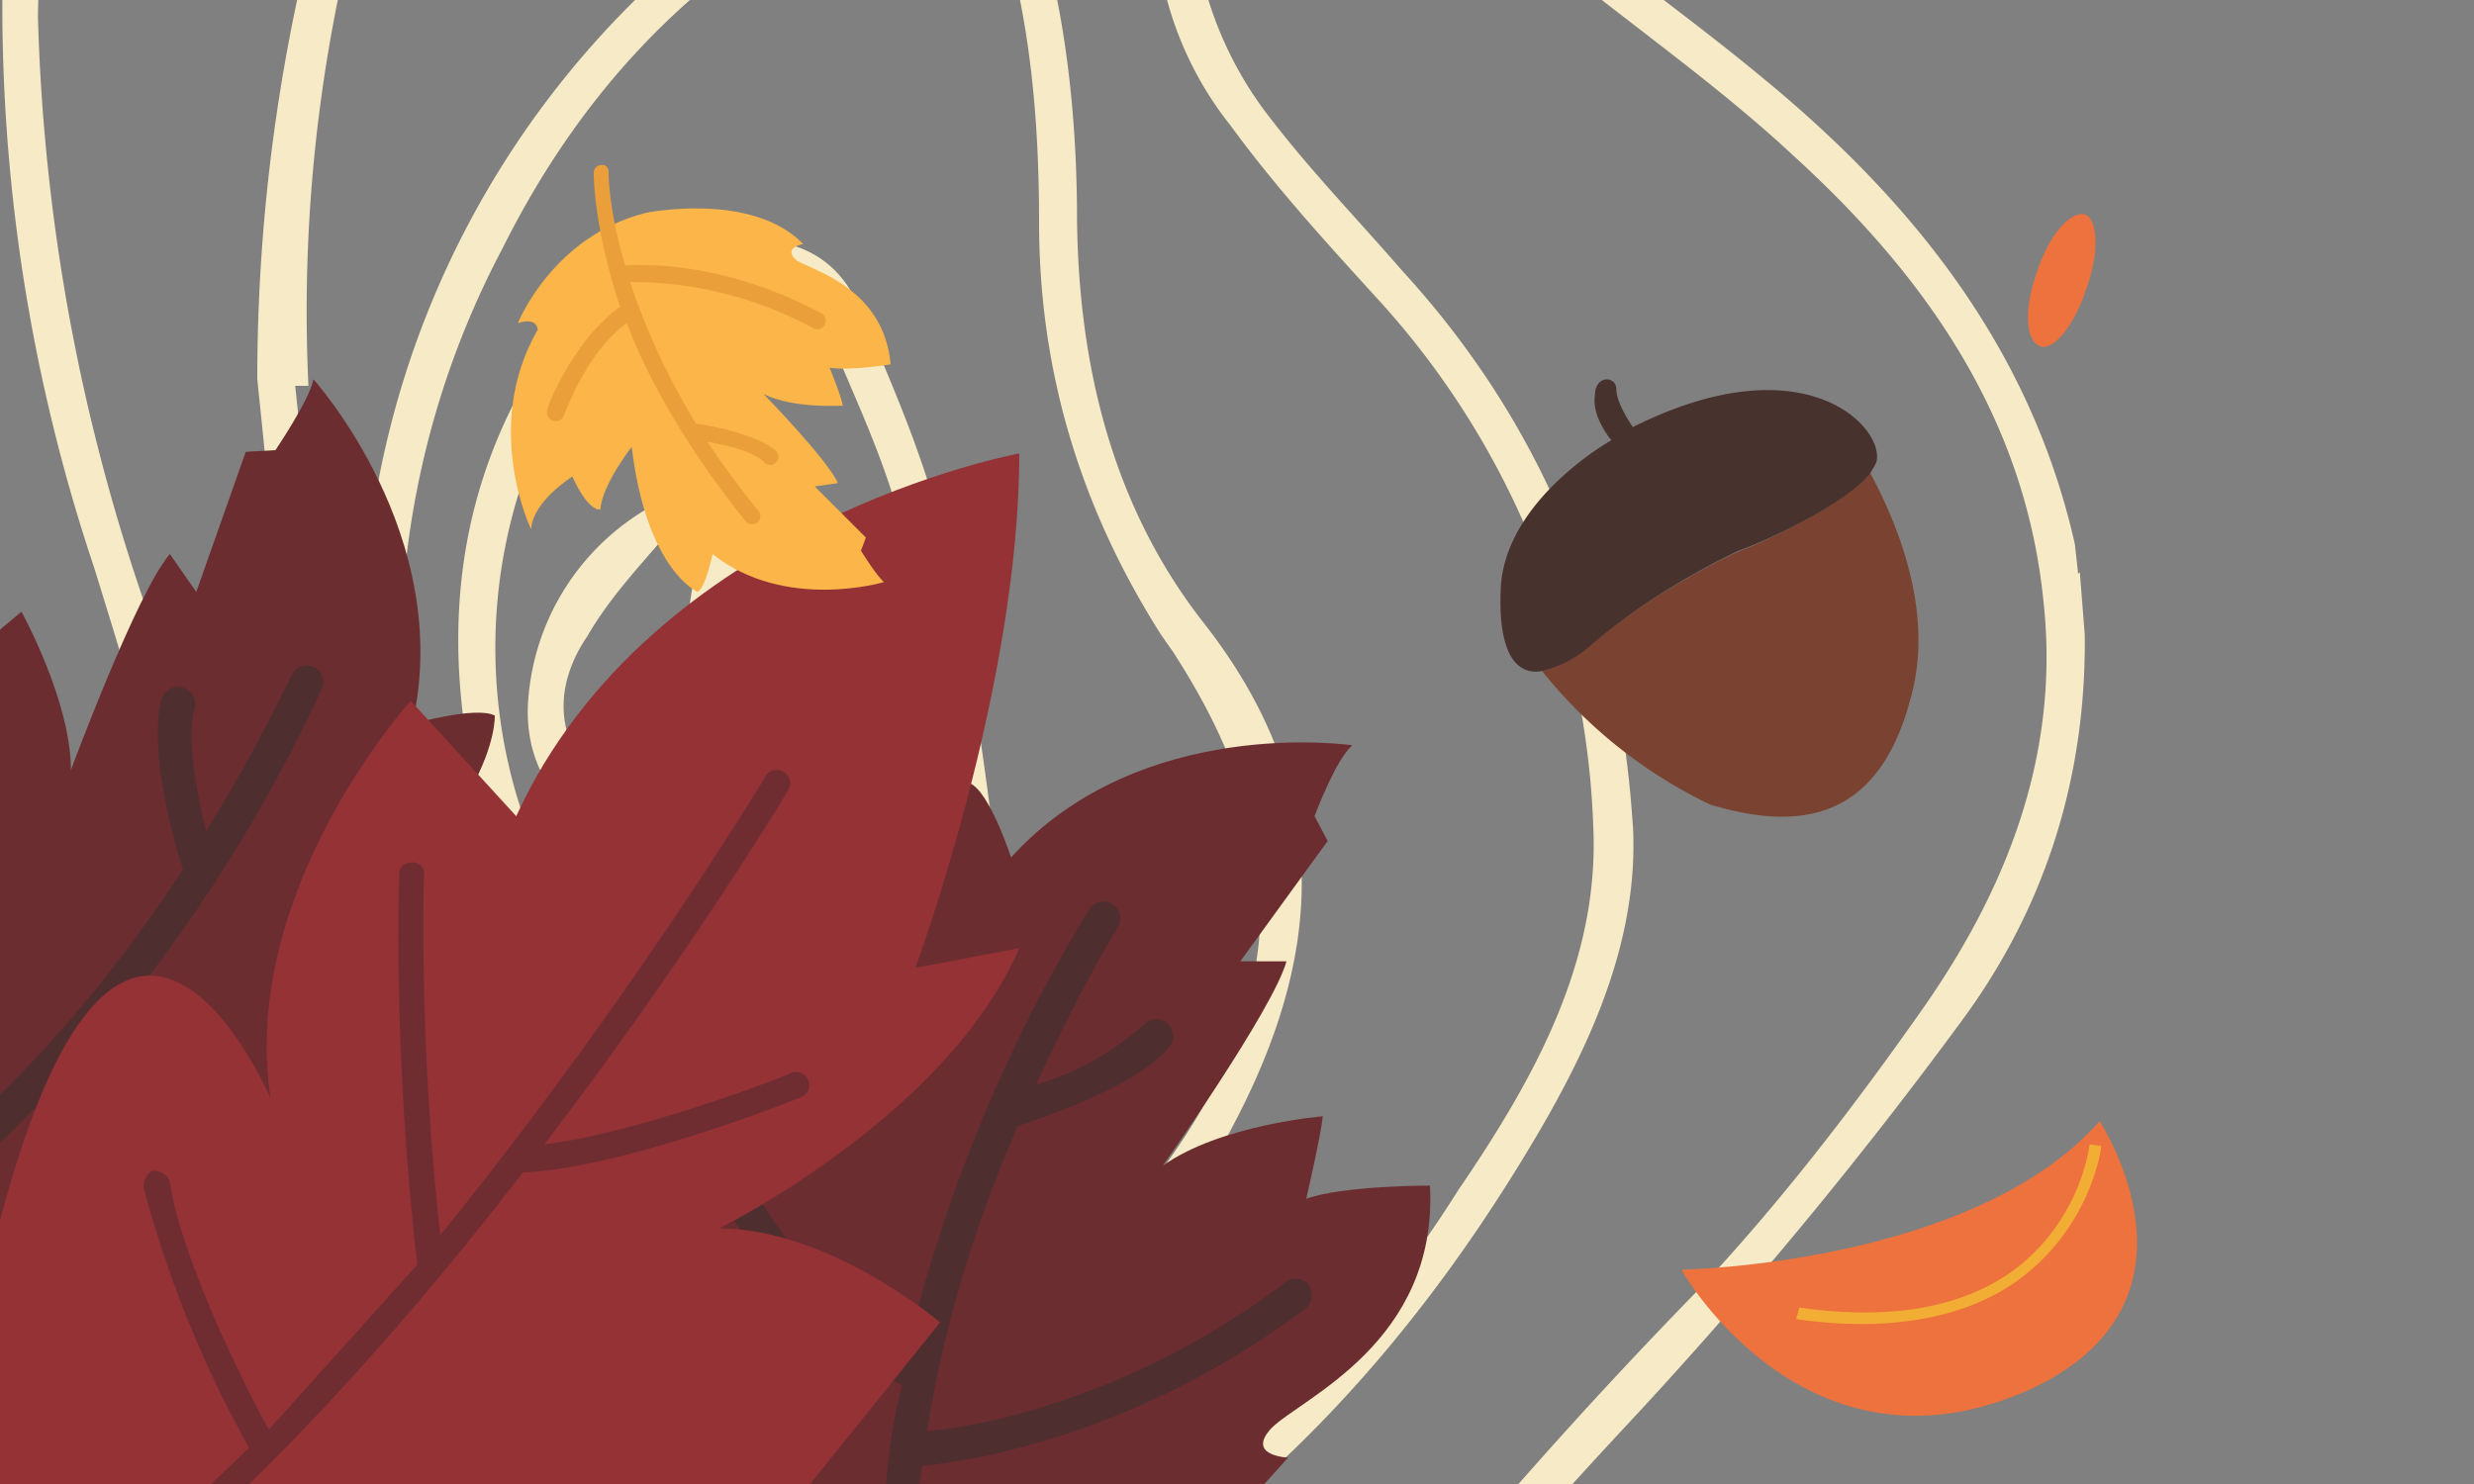 <svg xmlns="http://www.w3.org/2000/svg" width="150" height="90" fill="none" viewBox="0 0 150 90"><rect x="0" y="0" width="150" height="90" fill="#808080" stroke="none"/><g clip-path="url(#a)"><path fill="#F6EBC6" d="m126 34.8-.2-1.8c-2.7-12-10-21-19.2-28.5-4-3.3-8.1-6.2-12-9.4a23.4 23.4 0 0 1-8.8-14.6c-1-6.2-1.1-12.5-1.7-18.8-1-10-1.6-20-3.2-30-1.4-9.8-6.9-16.5-17.1-18.3-5.6-1-11 0-16 2.4a73.9 73.9 0 0 0-35.5 34.9 107.3 107.3 0 0 0-6.6 83.7C9.5 46.6 13 59 15.9 71.3c2.4 10.5 3.2 21.3 5.3 31.9.7 3.7 1.9 7.1 3.4 10.4h2.7l-1.4-3.3A94.7 94.7 0 0 1 20 83.5 199 199 0 0 0 10 40 119 119 0 0 1 2.3 1c.4-21.8 5.8-42.1 18.7-60a66 66 0 0 1 29.5-23.7 21.7 21.7 0 0 1 18.5.4c3.7 2 6.3 4.8 7.8 8.8C80-66 80.6-58 81.1-50c.6 9.2 1 18.4 1.8 27.6.7 8.2 4.7 15 11.2 20 4.9 4 10.1 7.6 14.7 11.9 8 7.3 14 15.9 15.1 27 1 9.2-2.2 17.3-7.2 24.5-4.2 6-8.8 12-13.8 17.3a304.3 304.3 0 0 0-29.5 35.2h3c6.8-10 14.7-19 23-27.9a273 273 0 0 0 19.4-23.5c5-6.7 7.7-14.6 7.6-23.6l-.3-3.8Z"/><path fill="#F6EBC6" d="M88.4 72.2a72.8 72.8 0 0 1-29.5 26.6c-11.7 5.4-21 2.3-27.6-8.7-5.5-9-8-19.1-9.4-29.4-1.7-12.4-2.7-24.9-4-37.3h.8a95.4 95.4 0 0 1 21.6-65.1 45 45 0 0 1 9.1-8.6c4.8-3.4 9.4-2.5 13.5 1.7 4 4.2 5.7 9.6 6.8 15.1 1.6 8.4 1.6 17 .5 25.4a21 21 0 0 0 4.4 15.7c2.7 3.7 5.8 7.1 8.9 10.5a50 50 0 0 1 13.1 32c.4 8.3-3.7 15.5-8.2 22.1ZM99 50.1C98.2 37.4 93.8 26 85 16.4c-2.6-3-5.4-5.9-7.8-9a22.4 22.4 0 0 1-4.8-16.5c.6-6.7.5-13.6 0-20.3a34 34 0 0 0-7-19.8c-5-6-11.6-7.1-18-2.7-2 1.3-4 2.9-5.5 4.6a104 104 0 0 0-16.7 25.2A110.7 110.7 0 0 0 15.6 23c1.3 12.4 2.3 24.8 3.9 37.2 1.4 10.6 4 21 9.4 30.5 7.3 12.6 18.7 16.3 31.9 9.8 13.9-7 24.1-17.8 32-31 3.6-6 6.6-12.5 6.2-19.5Z"/><path fill="#F6EBC6" d="M69.4 72.3c-4.7 6-10.9 8-17.8 4.7-15.9-7.7-25.5-20-27.3-35.8A53.2 53.2 0 0 1 30.5 15c4.5-9 11-16.2 20-21 5.5-2.8 10-.8 11.2 5.3C62.7 4 63 8.8 63 13.5c0 9 2.5 17.3 7.4 25l.7 1c7.6 11.7 7.1 21.7-1.7 32.8ZM73 37.8c-5.5-7-7.6-15.5-7.7-24.5 0-5.3-.5-10.8-1.8-16-1.5-6.2-6.7-8.3-12.7-6a21 21 0 0 0-4.2 2.1A55.5 55.5 0 0 0 22 37.6c0 1.7.2 3.4.3 5 0 .9.2 1.6.4 2.4 3 14.6 11.8 25 24.2 32.4 11.4 6.7 21 3.5 27.3-8.1 6-10.8 7-21-1.2-31.5Z"/><path fill="#F6EBC6" d="M57.5 66c-.3 1.8-1.3 2.4-3.2 1.5-4-1.9-8.2-3.6-12.3-5.4a16.8 16.8 0 0 1-8.4-8.2 31.7 31.7 0 0 1-.6-28A14 14 0 0 1 44.3 17c2.5-.3 4.6.2 5.7 2.7 1.7 4.2 3.8 8.4 4.8 12.8 1.7 8.2 2.8 16.5 4 23.5-.5 4.2-.8 7.1-1.3 10Zm0-32c-1-5.2-3.2-10.2-5.3-15.1-1.4-3.6-4.5-4.8-8.3-4.2-4.9.8-8.7 3-11.3 7.2-5 8-5.8 16.7-3.8 25.7C30.3 54 33.2 60 39.3 63.3c4.8 2.6 10 4.5 15 6.7 2.5 1 4.4.2 5-2.5.8-3.2 1.2-6.4 1.8-10.3-1-7.4-1.9-15.4-3.5-23.2Z"/><path fill="#F6EBC6" d="M35.6 46.7c-2.1-2.6-1.7-5.6 0-8.1 1.5-2.6 3.6-4.7 5.5-7l1.4.8c-.4 2.7-1 5.4-1 8.1.1 2.7.9 5.3 1.4 8.2-2.4.3-5.3.6-7.3-2Zm8.6-9c.7-2.8 1-5.8-.8-8.5A14.7 14.7 0 0 0 32 42.9c-.1 4 2.2 7 6.2 8 4.3 1 7 .1 8.8-3.1-3.9-2.5-3.7-6-2.8-10Z"/><path fill="#6C2D30" d="M41.7 83.7s2 3.5 6 6.7h28.6l1.8-2s-2.6-.1-1-1.8c1.8-1.8 10.1-5.2 9.6-14.7 0 0-5.3 0-7.5.8 0 0 .9-3.9 1-5 0 0-6.2.5-9.7 3 0 0 6.7-9.5 7.5-12.4h-2.8l5.3-7.3-.8-1.5S81 46 82 45.2c0 0-12.8-1.9-20.7 6.8 0 0-1.3-4-2.5-4.5 0 0-6 3.5-5.5 19 0 0-4.3-4-5-7 0 0-1.4-.4-2.9 4.4 0 0-5.2-2.3-6-5.7 0 0-4 13.5 4.6 24.5 0 0 .2 1.7-2.3 1Z"/><path fill="#4E2E2F" d="M43.7 72.7c.2.3 4.5 8.1 11 11.3-.6 2.3-.9 4.5-1 6.4h2l.2-1.5c3-.3 12.9-1.8 23.2-9.5.4-.3.5-.7.4-1.1l-.1-.3a1 1 0 0 0-1.5-.2c-9.3 7-18.4 8.7-21.7 9 .8-5 2.4-11.4 5.5-18.5 1.7-.6 7.2-2.4 9.2-4.8a1 1 0 0 0-.1-1.4 1 1 0 0 0-1.5.1 17.7 17.7 0 0 1-6.5 3.6c1.4-3 3-6.3 5-9.6a1 1 0 1 0-1.8-1 93.3 93.3 0 0 0-11 26.7c-5.6-3-9.5-10.1-9.6-10.2a1 1 0 0 0-1.7 1Z"/><path fill="#6C2D30" d="M0 38.2v37.7l.5.7c4.9 1.6 9 1.4 9 1.4-2-1.8-.5-2.6-.5-2.6 14 1 22.9-9.8 22.9-9.8-3.3 1.1-8-1.9-8-1.9 3-3.9 2-4.9 2-4.9-2.9 1.2-8.7-.2-8.7-.2C30.3 50.3 30 43.4 30 43.4c-1.1-.6-5 .5-5 .5 2.6-11.4-6-20.9-6-20.9-.2 1.2-2.3 4.3-2.3 4.3l-1.8.1-3 8.5-1.6-2.3c-2 2.3-6 13.1-6 13.1 0-4.2-3-9.6-3-9.6l-1.2 1Z"/><path fill="#4E2E2F" d="M0 66.4v2.9a62 62 0 0 0 2-2c6.2 3.6 15.1 2.8 15.5 2.8.5 0 1-.5.9-1.1 0-.6-.5-1-1.1-1 0 .1-8.2.8-13.8-2.2a93.4 93.4 0 0 0 16-24 1 1 0 0 0-1.2-1.4 1 1 0 0 0-.6.5 103 103 0 0 1-5.2 9.5c-.6-2.4-1.2-5.7-.7-7.4a1 1 0 0 0-2-.6c-.8 3 .7 8.6 1.3 10.3A82 82 0 0 1 0 66.4Z"/><path fill="#943235" d="M48.8 90.4 57 80.2s-6.7-5.7-13.4-5.7c0 0 13.8-6.8 18.2-17l-6.3 1.2s6.3-17 6.3-31.2c0 0-22.3 4.1-30.5 22l-6.4-7S14.5 54 16.4 66.6c0 0-8.9-20.9-16.4 7.4v16.3h48.8Z"/><path fill="#6F2D31" d="M9.3 71c.5 0 .9.3 1 .7.7 4.7 4.7 12.7 6 15l9-10c-.1-1-1.4-11.4-1.1-23.7 0-.4.3-.7.8-.7.4 0 .8.3.7.8-.2 9.8.6 18.4 1 21.8C38 61 46.3 47.3 46.4 47.1a.8.8 0 0 1 1.4.8c-.1.2-6 10-14.8 21.5 5.8-.7 14.8-4.2 14.9-4.3a.8.8 0 1 1 .5 1.5c-.4.2-10.9 4.3-16.7 4.5-5 6.5-10.8 13.3-17 19.3h-2.3l2.7-2.6A68.5 68.5 0 0 1 8.7 72c0-.4.2-.9.6-1Z"/><path fill="#7A4231" d="M113.4 28.7c1.5 2.8 4 8.4 2.4 13.8-2.1 7.8-7.4 7.7-12.1 6.3a29.2 29.2 0 0 1-10.2-8.1 7 7 0 0 0 3-1.7c4-3.2 7.9-5.1 9-5.6 1-.3 6.3-2.8 7.9-4.7Z"/><path fill="#48322D" d="M113.8 27.8c0 .3-.2.5-.4.9-1.6 2-7 4.4-8 4.7-1 .5-5 2.4-8.8 5.6a7 7 0 0 1-3.1 1.7c-1.8.3-2.7-1.5-2.5-5.2.4-5.3 6.7-8.8 6.7-8.8s-1.2-1.4-1-2.7c0-1.3 1.3-1.2 1.3-.4 0 .9 1 2.3 1 2.3 10.2-5.1 15-.2 14.8 1.9Z"/><path fill="#FBB548" d="M39.2 12.9s6.4-1.3 9.5 1.9c0 0-1.3.2-.4 1 1 .6 5.3 1.7 5.7 6.3 0 0-2.5.4-3.7.2 0 0 .7 1.7.8 2.3 0 0-3 .2-4.8-.7 0 0 3.9 4 4.5 5.4l-1.4.2 3.1 3.1-.3.8s1 1.6 1.4 1.9c0 0-6 1.8-10.4-1.7 0 0-.4 2-.9 2.3 0 0-3.1-1.3-4-8.8 0 0-1.8 2.3-1.9 3.8 0 0-.7.2-1.7-2 0 0-2.4 1.5-2.5 3.2 0 0-3-6.2.4-12.1 0 0 0-.8-1.2-.4 0 0 2.1-5.3 7.8-6.7Z"/><path fill="#EB9F3A" d="M36.5 10c-.3 0-.5.2-.5.5 0 .2 0 3.3 1.6 8.1-2.8 2-4.4 6-4.4 6.2a.5.5 0 0 0 1 .4s1.3-3.8 3.8-5.6c1.3 3.4 3.6 7.5 7.2 12a.5.5 0 1 0 .8-.6 50 50 0 0 1-3.1-4.2c1.2.2 2.8.6 3.4 1.2a.5.5 0 1 0 .7-.7c-1.2-1-4-1.5-4.8-1.6-2-3.3-3.2-6.2-4-8.6 1.6 0 6.1.1 11.1 2.8a.5.5 0 1 0 .5-.9c-5.6-3-10.4-3-11.9-2.9-1-3.4-1-5.5-1-5.6 0-.3-.1-.5-.4-.5Z"/><path fill="#ED723D" d="M102 77s17.6-.3 25.3-9c0 0 7.3 11-4.3 16.3-13.5 6-21-7.2-21-7.2Z"/><path fill="#F2AD34" d="M112.9 80.3a29 29 0 0 1-4-.3l.2-.7c5.6.8 10.1 0 13.3-2.5a12 12 0 0 0 4.3-7.4l.7.1c0 .2-.6 4.6-4.6 7.8-2.5 2-5.9 3-10 3Z"/><path fill="#ED723D" d="M126.5 17.5c-.7 2.2-2 3.8-2.8 3.5-.9-.3-1-2.3-.2-4.5.7-2.2 2-3.7 2.9-3.5.8.3.9 2.3.1 4.5Z"/></g><defs><clipPath id="a"><path fill="#fff" d="M0 0h150v90H0z"/></clipPath></defs></svg>